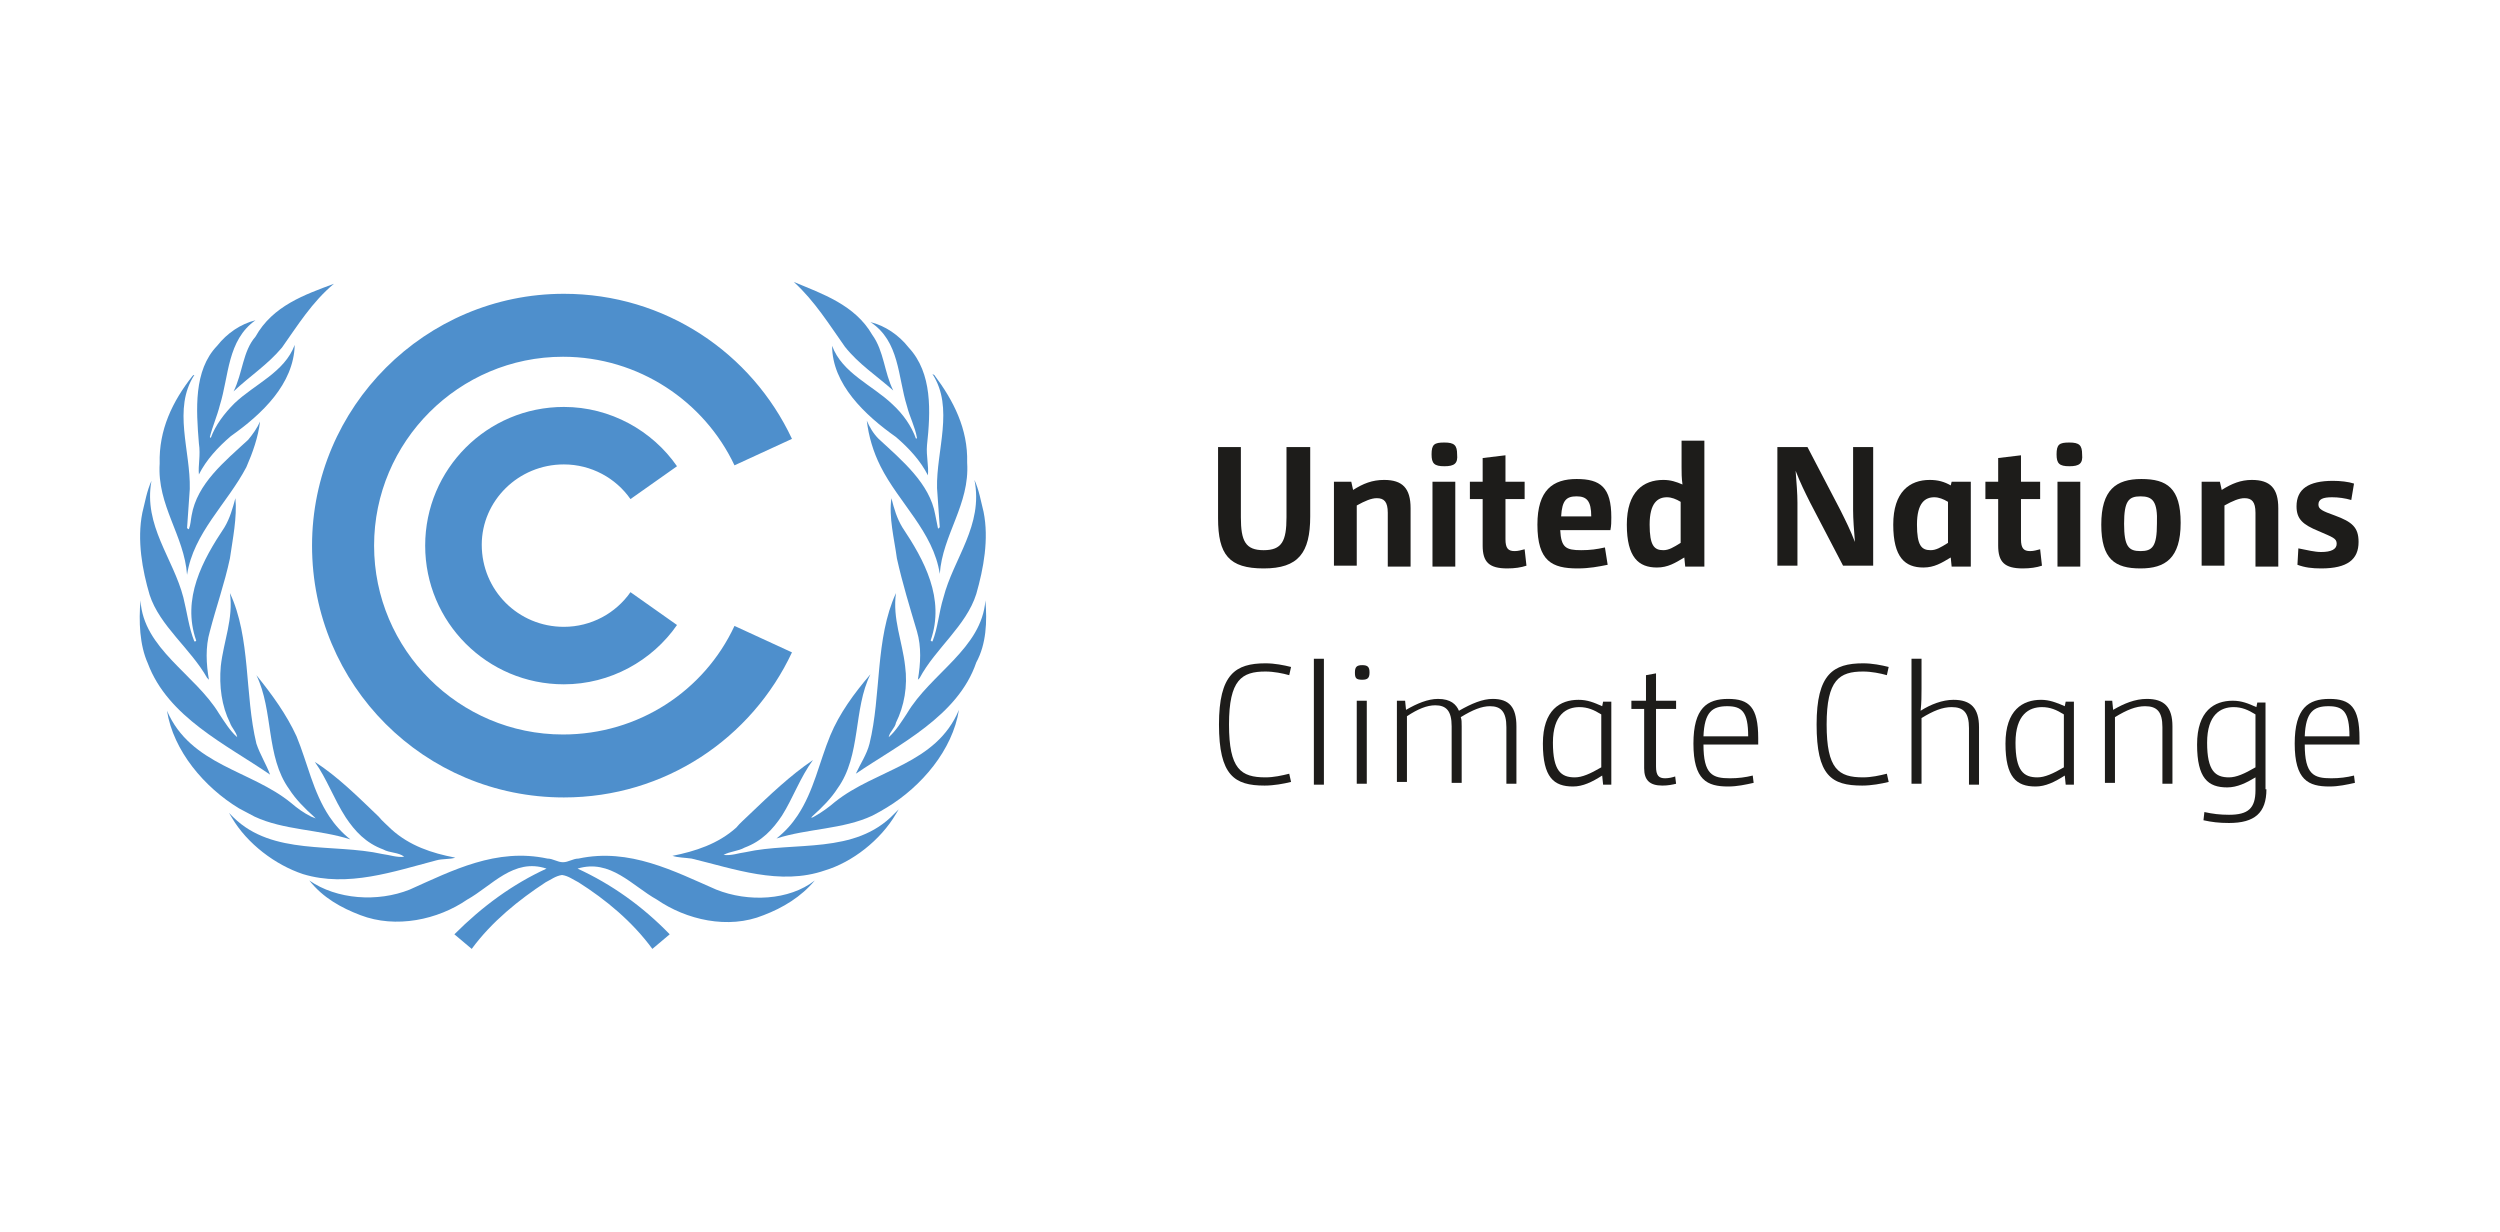 <?xml version="1.0" encoding="utf-8"?>
<!-- Generator: Adobe Illustrator 19.0.0, SVG Export Plug-In . SVG Version: 6.00 Build 0)  -->
<svg version="1.1" id="Layer_1" xmlns="http://www.w3.org/2000/svg" xmlns:xlink="http://www.w3.org/1999/xlink" x="0px" y="0px"
	 viewBox="-353 230.3 274 135" style="enable-background:new -353 230.3 274 135;" xml:space="preserve">
<style type="text/css">
	.st0{fill:#4E8FCC;}
	.st1{fill:#1D1C1A;}
</style>
<g id="XMLID_211_">
	<g id="XMLID_689_">
		<path id="XMLID_745_" class="st0" d="M-274.5,327.8c-4.6-2-9.5-4.6-15.1-3.4c-0.6,0-1.1,0.4-1.7,0.4c-0.6,0-1.1-0.4-1.7-0.4
			c-5.6-1.2-10.4,1.3-15.1,3.4c-3.5,1.4-8,1.1-11-1c1.5,1.9,3.5,3,5.6,3.8c3.9,1.5,8.5,0.5,11.7-1.7c2.7-1.5,5.1-4.6,8.7-3.4
			c-3.7,1.7-7,4.1-10.1,7.2l1.9,1.6c2.2-3,5.2-5.4,8.1-7.3c0.6-0.3,1.1-0.7,1.8-0.8c0.7,0.1,1.2,0.5,1.8,0.8c3,1.9,5.9,4.3,8.1,7.3
			l1.9-1.6c-3-3.1-6.4-5.5-10.1-7.2c3.6-1.1,6,1.9,8.7,3.4c3.2,2.2,7.8,3.3,11.7,1.7c2.1-0.8,4.1-2,5.6-3.8
			C-266.5,329-271,329.2-274.5,327.8z"/>
		<path id="XMLID_744_" class="st0" d="M-326,281.5c0.7-1.6,1.3-3.3,1.5-5c-0.3,0.7-0.8,1.4-1.3,2c-2.6,2.4-5.6,4.8-6.2,8.3
			c-0.1,0.5-0.1,1-0.3,1.5c-0.1,0-0.1-0.1-0.2-0.1l0.3-4.3c0.1-4.2-1.9-8.8,0.5-12.5c-0.1,0-0.1,0-0.2,0.1c-2.2,2.8-3.7,5.9-3.6,9.6
			c-0.3,4.6,2.7,7.9,3,12.2C-331.8,288.7-328.1,285.5-326,281.5z"/>
		<path id="XMLID_743_" class="st0" d="M-323.4,315.2c-0.4-1.1-1.1-2.2-1.5-3.4c-1.3-5.4-0.6-11.6-2.9-16.5c0.4,2.8-0.7,5.3-1,8
			c-0.2,2.2,0.1,4.4,1,6.2c0.2,0.6,0.7,1,0.8,1.6c-0.8-0.7-1.4-1.7-2-2.6c-2.6-4.3-8.3-7.1-8.6-12.4c-0.2,2.3-0.1,4.9,0.8,6.9
			C-334.6,308.9-328.2,311.9-323.4,315.2z"/>
		<path id="XMLID_742_" class="st0" d="M-331.2,282.3c0.8-1.6,2.1-3,3.5-4.2c3.4-2.4,6.9-5.7,7-10c-1.1,3-4.4,4.3-6.6,6.4
			c-1.1,1.1-2.1,2.4-2.6,3.8l-0.1-0.1c0.3-1.2,0.8-2.3,1.1-3.5c1-3.2,0.8-7.1,3.9-9.3c-1.6,0.4-3.1,1.4-4.2,2.8
			c-2.6,2.7-2.3,7-2,10.7C-331,280.2-331.3,281.3-331.2,282.3z"/>
		<path id="XMLID_741_" class="st0" d="M-330.3,304.6l0.2,0.2c-0.3-1.7-0.4-3.6,0.1-5.3c0.7-2.7,1.6-5.2,2.2-8
			c0.3-2.1,0.8-4.5,0.6-6.6c-0.3,1.1-0.6,2.2-1.2,3.2c-2.4,3.6-4.7,7.8-3.1,12.4c0,0.1-0.1,0.1-0.2,0.1c-0.6-1.5-0.8-3.2-1.2-4.8
			c-1.1-4.3-4.4-7.9-3.5-12.8c-0.5,1.1-0.7,2.3-1,3.5c-0.6,3,0,6.3,0.8,9C-335.5,298.9-332.1,301.4-330.3,304.6z"/>
		<path id="XMLID_740_" class="st0" d="M-327.4,273.2c1.8-1.7,3.7-2.9,5.3-4.8c1.7-2.4,3.3-5,5.7-7c-3.2,1.2-6.7,2.4-8.6,5.8
			C-326.4,268.8-326.4,271.2-327.4,273.2z"/>
		<path id="XMLID_739_" class="st0" d="M-250.3,283.8l0.3,4.3c-0.1,0-0.1,0.2-0.2,0.1c-0.1-0.5-0.2-1-0.3-1.5
			c-0.6-3.4-3.6-5.9-6.2-8.3c-0.6-0.6-1-1.3-1.3-2c0.2,1.7,0.7,3.4,1.5,5c2,4,5.8,7.2,6.5,11.8c0.3-4.3,3.3-7.6,3-12.2
			c0.1-3.7-1.5-6.8-3.6-9.6c-0.1,0-0.1-0.1-0.2-0.1C-248.4,275-250.4,279.7-250.3,283.8z"/>
		<path id="XMLID_738_" class="st0" d="M-249.6,295.8c-0.5,1.6-0.6,3.3-1.2,4.8c-0.1,0-0.1,0-0.2-0.1c1.6-4.6-0.7-8.8-3.1-12.4
			c-0.6-1-0.9-2-1.2-3.2c-0.3,2.1,0.3,4.4,0.6,6.6c0.6,2.7,1.4,5.3,2.2,8c0.5,1.7,0.4,3.5,0.1,5.3l0.2-0.2c1.7-3.2,5.1-5.7,6.2-9.2
			c0.8-2.8,1.4-6,0.8-9c-0.3-1.2-0.5-2.4-1-3.5C-245.2,287.9-248.5,291.5-249.6,295.8z"/>
		<path id="XMLID_737_" class="st0" d="M-253.6,274.8c0.3,1.2,0.9,2.3,1.1,3.5l-0.1,0.1c-0.5-1.4-1.4-2.7-2.6-3.8
			c-2.2-2.1-5.5-3.4-6.6-6.4c0,4.2,3.6,7.6,7,10c1.4,1.2,2.7,2.6,3.5,4.2c0.1-1.1-0.2-2.1-0.1-3.3c0.4-3.7,0.6-7.9-2-10.7
			c-1.1-1.4-2.6-2.4-4.2-2.8C-254.4,267.7-254.6,271.6-253.6,274.8z"/>
		<path id="XMLID_736_" class="st0" d="M-260.4,268.3c1.5,1.9,3.5,3.2,5.3,4.8c-1-2-1-4.3-2.3-6.1c-1.9-3.3-5.5-4.5-8.6-5.8
			C-263.7,263.3-262.1,265.9-260.4,268.3z"/>
		<path id="XMLID_735_" class="st0" d="M-261.5,318.2c-0.7,0.6-1.4,1.1-2.1,1.5v0c-0.2,0.1-0.3,0.2-0.4,0.2l-0.1,0
			c0.1-0.1,0.1-0.1,0.2-0.2v0c1-0.9,2-1.9,2.7-3c2.6-3.6,1.7-8.7,3.6-12.5c-1.8,2.1-3.4,4.3-4.4,6.7c-1.2,2.9-1.8,6.1-3.6,8.8v0
			c-0.6,0.9-1.3,1.7-2.3,2.5c3.4-1.1,7.3-1,10.5-2.5c0.6-0.3,1.1-0.6,1.6-0.9c3.8-2.3,7.2-6.3,7.9-10.7
			C-250.4,314.1-257,314.6-261.5,318.2z"/>
		<path id="XMLID_734_" class="st0" d="M-245,296.1c-0.4,5.3-6,8-8.6,12.4c-0.6,0.9-1.2,1.9-2,2.6c0.1-0.6,0.7-1,0.8-1.6
			c0.9-1.8,1.3-4,1-6.2c-0.3-2.7-1.4-5.2-1-8c-2.3,5-1.6,11.2-2.9,16.5c-0.3,1.2-1,2.2-1.5,3.3c4.7-3.2,11.2-6.3,13.2-12.2
			C-244.9,300.9-244.8,298.4-245,296.1z"/>
		<path id="XMLID_733_" class="st0" d="M-271.3,323.7c-0.8,0.1-1.5,0.4-2.4,0.3c0.7-0.4,1.6-0.4,2.3-0.8c1.9-0.7,3.1-2,4.1-3.5v0
			c1.2-1.9,2-4.2,3.4-6.1c-2.5,1.7-4.7,3.8-7,6v0c-0.5,0.5-1,0.9-1.4,1.4c-2,1.8-4.5,2.6-7,3.1c0.6,0.2,1.4,0.2,2.1,0.3
			c4.6,1.1,9.7,3,14.6,1.3c3-0.9,6.1-3.3,7.8-6.2c0.1-0.2,0.2-0.3,0.3-0.5c-0.2,0.2-0.3,0.3-0.5,0.5
			C-259.3,324-265.9,322.5-271.3,323.7z"/>
		<path id="XMLID_732_" class="st0" d="M-305.2,324.6c0.7-0.2,1.5-0.1,2.1-0.3c-2.6-0.5-5-1.3-7-3.1c-0.5-0.5-1-0.9-1.4-1.4v0
			c-2.3-2.2-4.5-4.4-7-6c1.3,1.8,2.1,4.1,3.4,6.1v0c1,1.5,2.2,2.8,4.1,3.5c0.7,0.4,1.7,0.3,2.3,0.8c-0.8,0.1-1.6-0.2-2.4-0.3
			c-5.4-1.2-12,0.2-16.3-4c-0.2-0.2-0.3-0.3-0.5-0.5c0.1,0.2,0.2,0.3,0.3,0.5c1.7,2.9,4.8,5.2,7.8,6.2
			C-314.9,327.6-309.8,325.8-305.2,324.6z"/>
		<path id="XMLID_731_" class="st0" d="M-325.1,319.8c3.2,1.5,7.1,1.4,10.5,2.5c-0.9-0.7-1.7-1.6-2.3-2.5v0
			c-1.8-2.7-2.4-5.9-3.6-8.8c-1.1-2.4-2.7-4.6-4.4-6.7c1.9,3.9,1,8.9,3.6,12.5c0.7,1.1,1.7,2.1,2.7,3v0c0.1,0.1,0.1,0.1,0.2,0.2l0,0
			c-0.2-0.1-0.3-0.1-0.5-0.2l0,0c-0.8-0.4-1.5-0.9-2.2-1.5c-4.4-3.6-11-4.1-13.6-10.1c0.7,4.4,4.1,8.4,7.9,10.7
			C-326.2,319.2-325.7,319.5-325.1,319.8z"/>
		<path id="XMLID_691_" class="st0" d="M-291.2,317.7c11.1,0,20.6-6.5,25-15.9l-6.3-2.9c-3.3,7.1-10.5,11.9-18.8,11.9
			c-11.4,0-20.7-9.3-20.7-20.7c0-11.4,9.3-20.7,20.7-20.7c8.3,0,15.5,4.9,18.8,11.9l6.3-2.9c-4.4-9.4-13.9-15.9-25-15.9
			c-15.2,0-27.6,12.4-27.6,27.6C-318.8,305.4-306.5,317.7-291.2,317.7z"/>
		<path id="XMLID_690_" class="st0" d="M-291.2,281.2c3,0,5.7,1.5,7.3,3.8l5.1-3.6c-2.7-3.9-7.3-6.5-12.4-6.5
			c-8.4,0-15.2,6.8-15.2,15.2c0,8.4,6.8,15.2,15.2,15.2c5.1,0,9.7-2.6,12.4-6.5l-5.1-3.6c-1.6,2.3-4.3,3.8-7.3,3.8c-5,0-9-4-9-9
			C-300.2,285.2-296.2,281.2-291.2,281.2z"/>
	</g>
	<g id="XMLID_60_">
		<path id="XMLID_688_" class="st1" d="M-217,279.3v7.7c0,2.6,0.5,3.6,2.5,3.6c2,0,2.5-1,2.5-3.6v-7.7h2.6v7.6c0,4-1.3,5.7-5.1,5.7
			c-3.8,0-5-1.5-5-5.5v-7.8H-217z"/>
		<path id="XMLID_687_" class="st1" d="M-207,283.1h2.1l0.2,0.9c1.1-0.7,2.1-1.1,3.4-1.1c2,0,2.9,0.9,2.9,3.1v6.4h-2.5v-5.9
			c0-1.2-0.4-1.6-1.2-1.6c-0.6,0-1.3,0.3-2.2,0.8v6.6h-2.5V283.1z"/>
		<path id="XMLID_683_" class="st1" d="M-196,283.1h2.5v9.3h-2.5V283.1z M-194.7,281.4c-1.1,0-1.4-0.3-1.4-1.3
			c0-1.1,0.3-1.3,1.4-1.3c1.1,0,1.4,0.3,1.4,1.3C-193.2,281.1-193.6,281.4-194.7,281.4"/>
		<path id="XMLID_682_" class="st1" d="M-190.5,283.1v-2.6l2.5-0.3v2.9h2.1v1.9h-2.1v4.4c0,1,0.3,1.3,1,1.3c0.4,0,0.7-0.1,1.1-0.2
			l0.2,1.8c-0.6,0.2-1.3,0.3-2.1,0.3c-2,0-2.7-0.7-2.7-2.5v-5.1h-1.4v-1.9H-190.5z"/>
		<path id="XMLID_679_" class="st1" d="M-178.6,286.9c0-1.7-0.5-2.2-1.6-2.2c-1.1,0-1.6,0.4-1.7,2.2H-178.6z M-176.8,292.2
			c-1,0.2-2,0.4-3.3,0.4c-2.8,0-4.4-0.8-4.4-4.8c0-3.8,1.7-5,4.3-5c2.6,0,3.8,0.9,3.8,4.2c0,0.5,0,0.9-0.1,1.4h-5.5
			c0.1,1.9,0.6,2.2,2.3,2.2c1,0,1.7-0.1,2.6-0.3L-176.8,292.2z"/>
		<path id="XMLID_676_" class="st1" d="M-168.8,285.3c-0.5-0.3-1-0.5-1.5-0.5c-1,0-1.9,0.6-1.9,3c0,2.3,0.5,2.8,1.5,2.8
			c0.6,0,1.1-0.3,1.9-0.8V285.3z M-168.4,291.4c-1,0.6-1.8,1.1-3,1.1c-2,0-3.3-1.1-3.3-4.7c0-3.6,1.8-4.9,4-4.9
			c0.8,0,1.4,0.2,2.1,0.5l0,0c-0.1-0.7-0.1-1.3-0.1-1.9v-2.9h2.5v13.8h-2.1L-168.4,291.4z"/>
		<path id="XMLID_675_" class="st1" d="M-158.2,279.3h3.3l3.6,6.9c0.6,1.2,1.1,2.2,1.6,3.5h0c-0.1-1.3-0.2-2.5-0.2-3.5v-6.9h2.2v13
			h-3.3l-3.6-6.9c-0.6-1.2-1.1-2.2-1.6-3.5h0c0.1,1.3,0.2,2.5,0.2,3.5v6.9h-2.2V279.3z"/>
		<path id="XMLID_610_" class="st1" d="M-139.5,285.3c-0.5-0.3-1-0.5-1.5-0.5c-1,0-1.9,0.6-1.9,3c0,2.3,0.5,2.8,1.5,2.8
			c0.6,0,1.1-0.3,1.9-0.8V285.3z M-139.2,291.4c-1,0.6-1.8,1.1-3,1.1c-2,0-3.3-1.1-3.3-4.7c0-3.6,1.8-4.9,4-4.9
			c0.9,0,1.6,0.2,2.3,0.6l0.1-0.4h2.1v9.3h-2.1L-139.2,291.4z"/>
		<path id="XMLID_609_" class="st1" d="M-134,283.1v-2.6l2.5-0.3v2.9h2.1v1.9h-2.1v4.4c0,1,0.3,1.3,1,1.3c0.4,0,0.7-0.1,1.1-0.2
			l0.2,1.8c-0.6,0.2-1.3,0.3-2.1,0.3c-2,0-2.7-0.7-2.7-2.5v-5.1h-1.4v-1.9H-134z"/>
		<path id="XMLID_596_" class="st1" d="M-127.5,283.1h2.5v9.3h-2.5V283.1z M-126.2,281.4c-1.1,0-1.4-0.3-1.4-1.3
			c0-1.1,0.3-1.3,1.4-1.3c1.1,0,1.4,0.3,1.4,1.3C-124.7,281.1-125.1,281.4-126.2,281.4"/>
		<path id="XMLID_593_" class="st1" d="M-118.4,284.7c-1.3,0-1.8,0.5-1.8,3c0,2.5,0.5,3,1.8,3c1.3,0,1.8-0.5,1.8-3
			C-116.5,285.2-117.1,284.7-118.4,284.7 M-118.4,292.6c-2.8,0-4.3-1-4.3-4.8c0-3.8,1.6-5,4.4-5c2.8,0,4.3,1,4.3,4.8
			C-114,291.5-115.7,292.6-118.4,292.6"/>
		<path id="XMLID_592_" class="st1" d="M-111.8,283.1h2.1l0.2,0.9c1.1-0.7,2.1-1.1,3.3-1.1c2,0,2.9,0.9,2.9,3.1v6.4h-2.5v-5.9
			c0-1.2-0.4-1.6-1.2-1.6c-0.6,0-1.3,0.3-2.2,0.8v6.6h-2.5V283.1z"/>
		<path id="XMLID_591_" class="st1" d="M-101.1,290.4c1,0.2,1.8,0.4,2.5,0.4c1.1,0,1.7-0.3,1.7-0.9c0-0.6-0.4-0.7-2-1.4
			c-1.7-0.7-2.4-1.3-2.4-2.7c0-1.9,1.3-2.8,4-2.8c0.8,0,1.7,0.1,2.3,0.3l-0.3,1.8c-0.7-0.2-1.4-0.3-2.1-0.3c-1,0-1.5,0.2-1.5,0.8
			c0,0.5,0.4,0.7,1.8,1.2c1.9,0.7,2.6,1.3,2.6,2.9c0,1.9-1.2,2.9-4.1,2.9c-1,0-1.8-0.1-2.6-0.4L-101.1,290.4z"/>
		<path id="XMLID_590_" class="st1" d="M-211.5,316c-0.8,0.2-1.9,0.4-2.9,0.4c-3.3,0-5-1.1-5-6.7c0-5.5,1.8-6.7,5.1-6.7
			c1,0,2,0.2,2.8,0.4l-0.2,0.9c-0.7-0.2-1.7-0.4-2.6-0.4c-2.6,0-4,0.9-4,5.8c0,4.9,1.3,5.8,4,5.8c0.9,0,1.8-0.2,2.6-0.4L-211.5,316z
			"/>
		<rect id="XMLID_589_" x="-209" y="302.5" class="st1" width="1.1" height="13.8"/>
		<path id="XMLID_586_" class="st1" d="M-204.3,307.1h1.1v9.1h-1.1V307.1z M-203.7,304.8c-0.7,0-0.8-0.2-0.8-0.8
			c0-0.6,0.2-0.8,0.8-0.8c0.6,0,0.8,0.2,0.8,0.8C-202.9,304.6-203.1,304.8-203.7,304.8"/>
		<path id="XMLID_401_" class="st1" d="M-199.9,307.1h0.9l0.1,1c1.2-0.7,2.4-1.2,3.5-1.2c1.4,0,2,0.6,2.3,1.3
			c1.4-0.8,2.6-1.3,3.7-1.3c1.8,0,2.6,0.9,2.6,3v6.3h-1.1v-6.2c0-1.7-0.6-2.3-1.8-2.3c-0.9,0-1.9,0.4-3.2,1.2c0.1,0.3,0.1,0.5,0.1,1
			v6.2h-1.1v-6.2c0-1.7-0.6-2.3-1.8-2.3c-0.9,0-1.9,0.4-3.1,1.2v7.2h-1.1V307.1z"/>
		<path id="XMLID_398_" class="st1" d="M-177.5,308.6c-0.8-0.5-1.5-0.8-2.4-0.8c-1.4,0-2.9,0.8-2.9,3.9c0,3.1,0.9,3.8,2.4,3.8
			c0.8,0,1.7-0.4,2.9-1.1V308.6z M-177.4,315.3c-1.1,0.7-2.1,1.2-3.2,1.2c-2.1,0-3.3-1-3.3-4.7c0-3.7,1.9-4.8,3.9-4.8
			c1,0,1.7,0.3,2.6,0.7l0.1-0.5h0.9v9.1h-0.9L-177.4,315.3z"/>
		<path id="XMLID_394_" class="st1" d="M-172.6,307.1v-2.8l1.1-0.2v3h2.2v0.9h-2.2v6.3c0,1,0.3,1.3,1,1.3c0.4,0,0.8-0.1,1.1-0.2
			l0.1,0.8c-0.4,0.1-0.9,0.2-1.5,0.2c-1.4,0-2-0.6-2-1.9V308h-1.4v-0.9H-172.6z"/>
		<path id="XMLID_388_" class="st1" d="M-161.4,311c0-2.7-0.7-3.3-2.3-3.3c-1.6,0-2.5,0.6-2.6,3.3H-161.4z M-160.8,316.1
			c-0.9,0.2-1.8,0.4-2.8,0.4c-2.3,0-3.8-0.7-3.8-4.7c0-3.9,1.5-4.9,3.8-4.9c2.3,0,3.3,0.9,3.3,4.3c0,0.2,0,0.4,0,0.7h-6
			c0,3.3,1,3.7,2.9,3.7c0.9,0,1.7-0.1,2.5-0.3L-160.8,316.1z"/>
		<path id="XMLID_387_" class="st1" d="M-146,316c-0.8,0.2-1.9,0.4-2.9,0.4c-3.4,0-5-1.1-5-6.7c0-5.5,1.8-6.7,5.1-6.7
			c1,0,2,0.2,2.8,0.4l-0.2,0.9c-0.7-0.2-1.7-0.4-2.6-0.4c-2.6,0-4,0.9-4,5.8c0,4.9,1.3,5.8,4,5.8c0.9,0,1.8-0.2,2.6-0.4L-146,316z"
			/>
		<path id="XMLID_386_" class="st1" d="M-143.5,302.5h1.1v3.3c0,0.7,0,1.5-0.1,2.4l0,0c1.1-0.7,2.4-1.2,3.6-1.2c1.9,0,2.8,0.9,2.8,3
			v6.3h-1.1v-6.2c0-1.7-0.6-2.3-1.9-2.3c-1,0-2,0.4-3.3,1.2v7.2h-1.1V302.5z"/>
		<path id="XMLID_215_" class="st1" d="M-126.8,308.6c-0.8-0.5-1.5-0.8-2.4-0.8c-1.4,0-2.9,0.8-2.9,3.9c0,3.1,0.9,3.8,2.4,3.8
			c0.8,0,1.7-0.4,2.9-1.1V308.6z M-126.7,315.3c-1.1,0.7-2.1,1.2-3.2,1.2c-2.1,0-3.3-1-3.3-4.7c0-3.7,1.9-4.8,3.9-4.8
			c0.9,0,1.7,0.3,2.6,0.7l0.1-0.5h0.9v9.1h-0.9L-126.7,315.3z"/>
		<path id="XMLID_207_" class="st1" d="M-122.4,307.1h0.9l0.1,1c1.2-0.7,2.4-1.2,3.7-1.2c1.9,0,2.8,0.9,2.8,3v6.3h-1.1v-6.2
			c0-1.7-0.6-2.3-1.9-2.3c-1,0-2,0.4-3.3,1.2v7.2h-1.1V307.1z"/>
		<path id="XMLID_107_" class="st1" d="M-105.8,308.6c-0.8-0.5-1.5-0.8-2.4-0.8c-1.4,0-2.9,0.8-2.9,3.9c0,3.1,0.9,3.8,2.4,3.8
			c0.8,0,1.7-0.4,2.9-1.1V308.6z M-104.6,316.8c0,2.6-1.3,3.7-4.1,3.7c-1.1,0-1.9-0.1-2.8-0.3l0.1-0.9c0.9,0.2,1.7,0.3,2.7,0.3
			c2.1,0,2.9-0.7,2.9-2.7v-1.4l0,0c-1,0.6-2,1.1-3.1,1.1c-2.1,0-3.3-1-3.3-4.7c0-3.7,1.9-4.8,3.9-4.8c1,0,1.7,0.3,2.6,0.7l0.1-0.5
			h0.9V316.8z"/>
		<path id="XMLID_94_" class="st1" d="M-95.5,311c0-2.7-0.7-3.3-2.3-3.3c-1.6,0-2.5,0.6-2.6,3.3H-95.5z M-94.9,316.1
			c-0.9,0.2-1.8,0.4-2.8,0.4c-2.3,0-3.8-0.7-3.8-4.7c0-3.9,1.5-4.9,3.8-4.9c2.3,0,3.3,0.9,3.3,4.3c0,0.2,0,0.4,0,0.7h-6
			c0,3.3,1,3.7,2.9,3.7c0.9,0,1.7-0.1,2.5-0.3L-94.9,316.1z"/>
	</g>
</g>
</svg>
